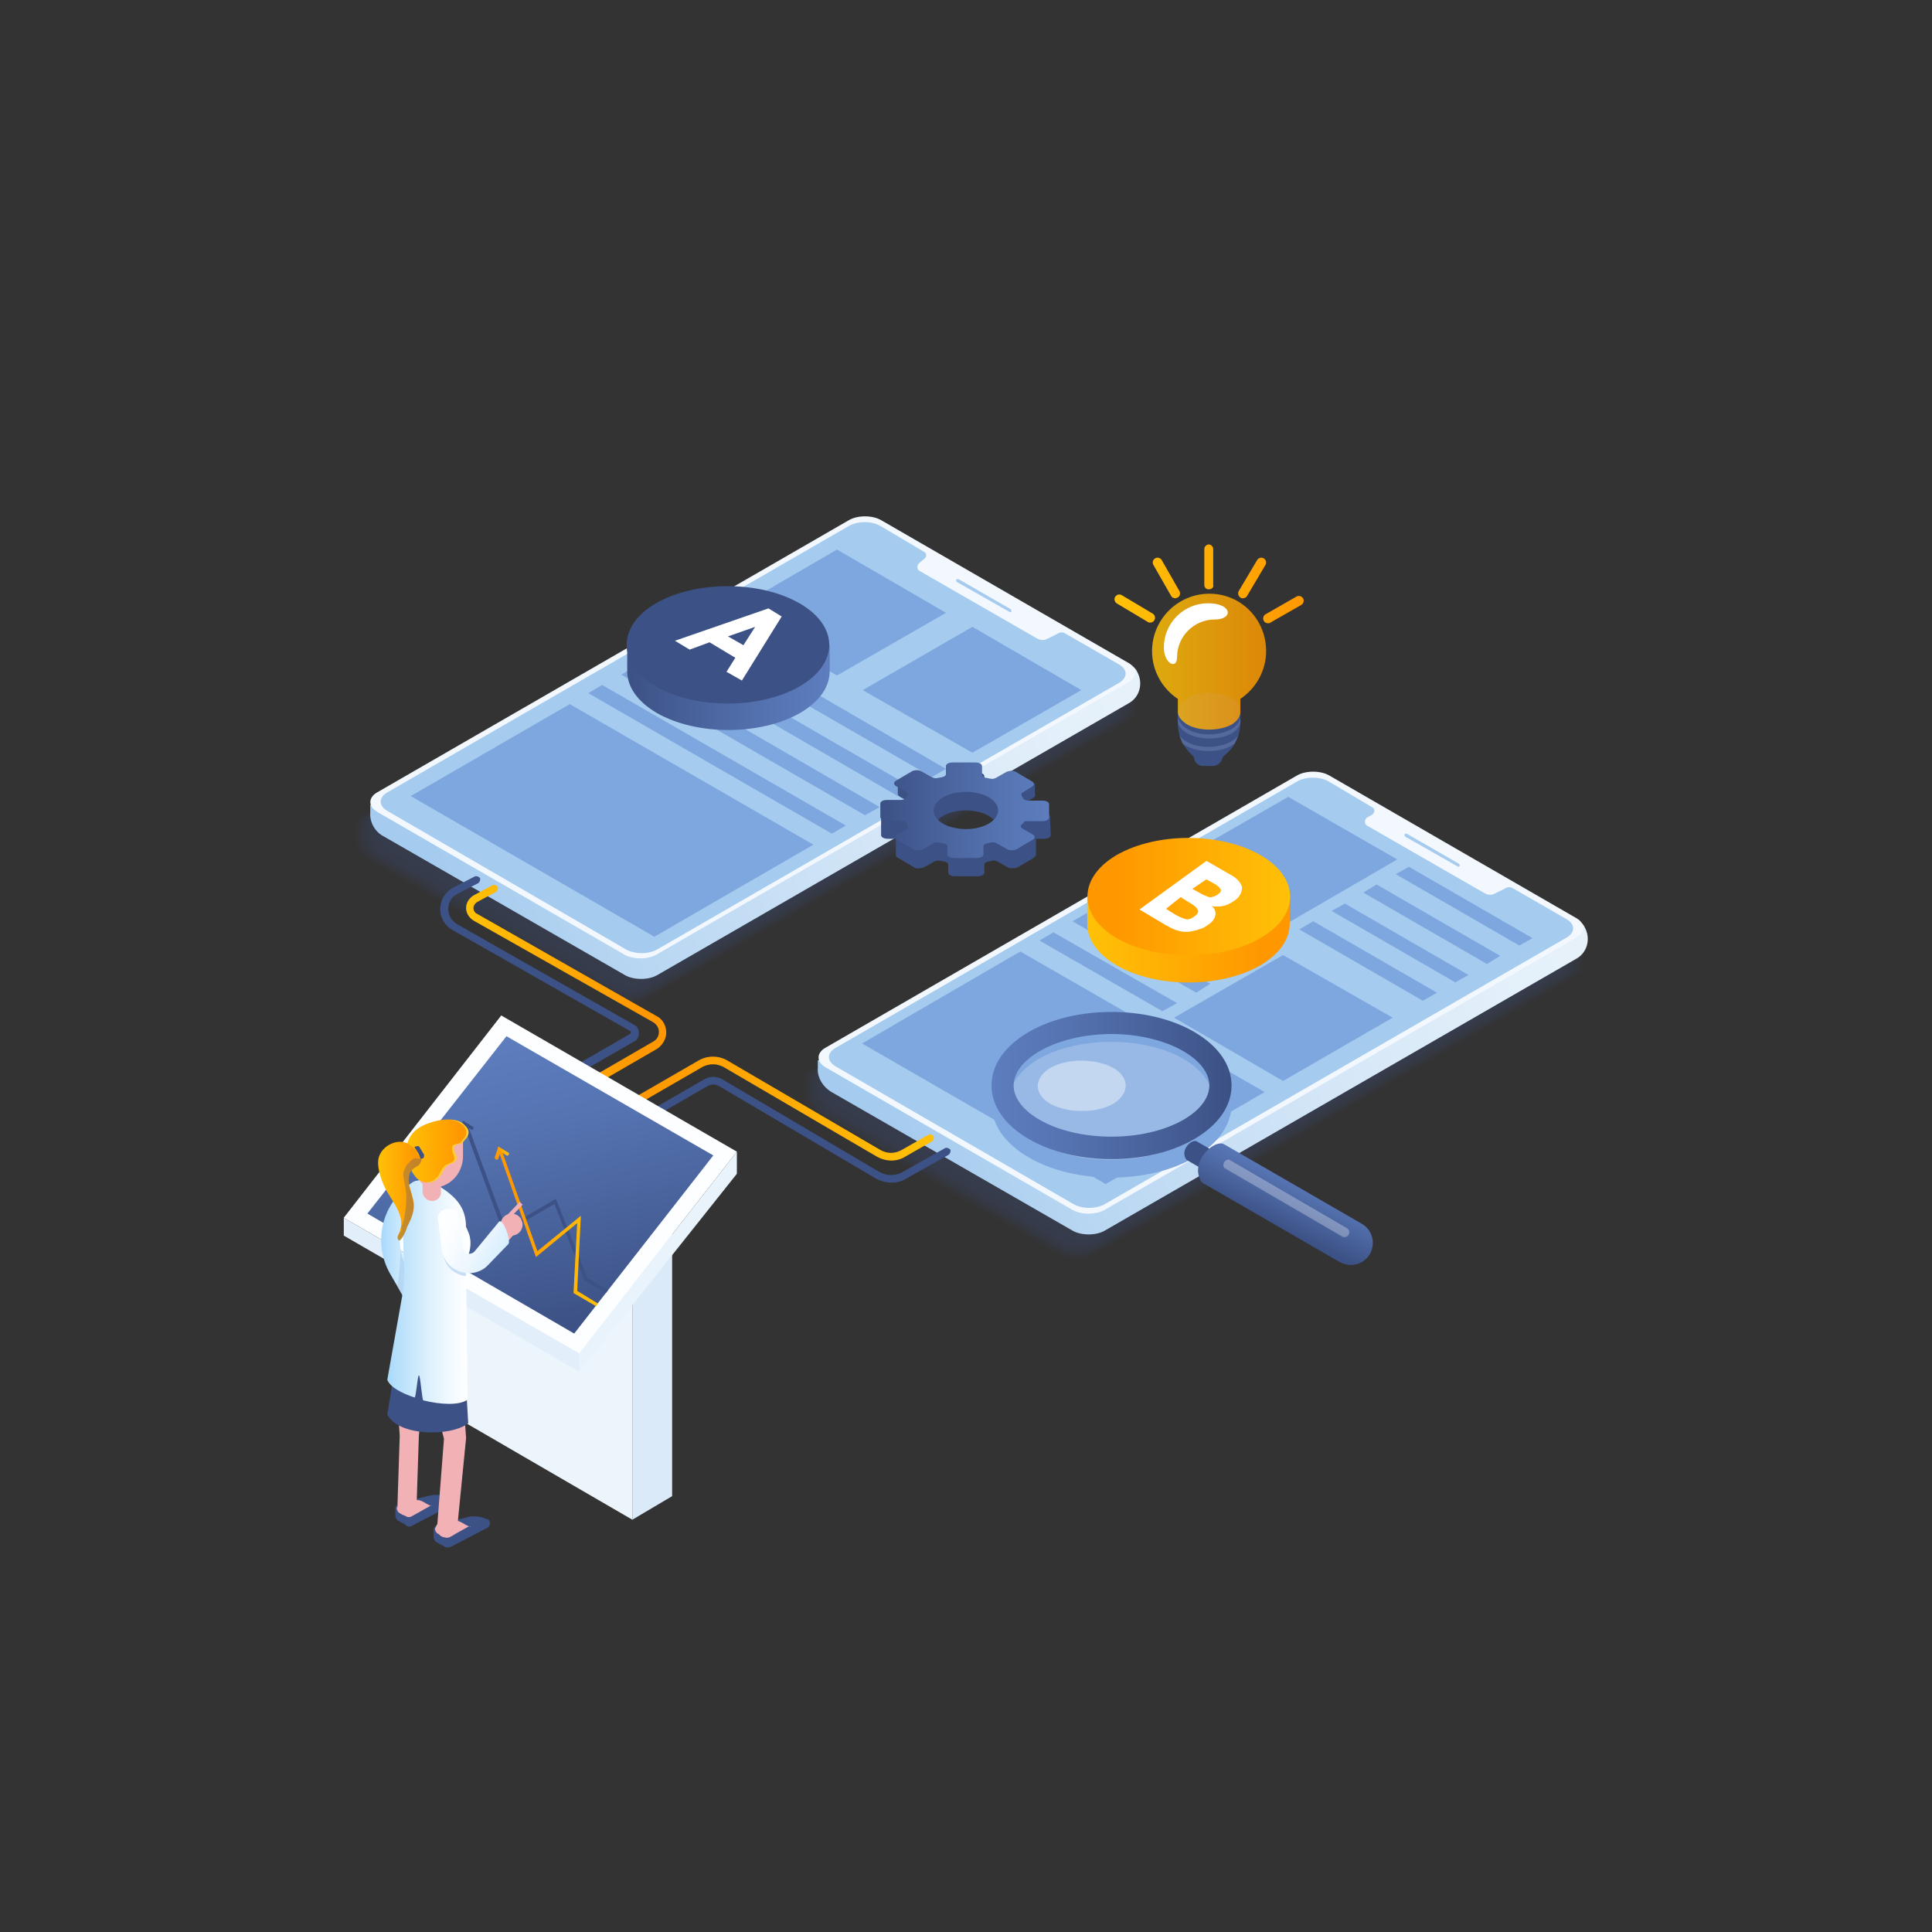 <svg xmlns="http://www.w3.org/2000/svg" xmlns:xlink="http://www.w3.org/1999/xlink" id="Layer_1" data-name="Layer 1" viewBox="0 0 200 200"><rect x="0" y="0" width="200" height="200" fill="#333333" stroke="none"/><defs><style>      .cls-1 {        fill: url(#linear-gradient-2);      }      .cls-2, .cls-3, .cls-4, .cls-5 {        fill: #fff;      }      .cls-6 {        fill: url(#linear-gradient-17);      }      .cls-7 {        opacity: .54;      }      .cls-7, .cls-8, .cls-9, .cls-10, .cls-11, .cls-12, .cls-13, .cls-14, .cls-15, .cls-3, .cls-16, .cls-17, .cls-18, .cls-19, .cls-20, .cls-21, .cls-22, .cls-23, .cls-24, .cls-25, .cls-26, .cls-27, .cls-28, .cls-29, .cls-30, .cls-31, .cls-32, .cls-33, .cls-34, .cls-35, .cls-36, .cls-37, .cls-38, .cls-39, .cls-40, .cls-4, .cls-41, .cls-42, .cls-43, .cls-44, .cls-45, .cls-46, .cls-5, .cls-47, .cls-48, .cls-49 {        isolation: isolate;      }      .cls-7, .cls-8, .cls-9, .cls-10, .cls-11, .cls-12, .cls-13, .cls-14, .cls-15, .cls-16, .cls-18, .cls-19, .cls-20, .cls-21, .cls-22, .cls-23, .cls-24, .cls-25, .cls-26, .cls-28, .cls-29, .cls-30, .cls-31, .cls-32, .cls-33, .cls-34, .cls-35, .cls-36, .cls-37, .cls-38, .cls-39, .cls-40, .cls-41, .cls-42, .cls-43, .cls-44, .cls-45, .cls-46, .cls-50, .cls-48, .cls-49 {        fill: #3c5185;      }      .cls-8 {        opacity: .27;      }      .cls-51 {        fill: #2842a2;      }      .cls-9 {        opacity: .39;      }      .cls-10 {        opacity: .2;      }      .cls-52 {        fill: url(#linear-gradient-15);      }      .cls-11 {        opacity: .24;      }      .cls-53 {        fill: url(#linear-gradient-18);      }      .cls-12 {        opacity: .71;      }      .cls-13 {        opacity: .02;      }      .cls-54 {        fill: url(#linear-gradient-14);      }      .cls-55 {        fill: url(#linear-gradient-20);      }      .cls-56 {        fill: url(#linear-gradient-6);      }      .cls-57 {        fill: #edf5fc;      }      .cls-14 {        opacity: .12;      }      .cls-15 {        opacity: .56;      }      .cls-3, .cls-58 {        opacity: .3;      }      .cls-16 {        opacity: .07;      }      .cls-17 {        fill: url(#linear-gradient-19);        opacity: .83;      }      .cls-18 {        opacity: .85;      }      .cls-19 {        opacity: .9;      }      .cls-20 {        opacity: .61;      }      .cls-59 {        fill: url(#linear-gradient-11);      }      .cls-21 {        opacity: .44;      }      .cls-60 {        fill: #e2eefa;      }      .cls-22 {        opacity: .37;      }      .cls-61 {        fill: url(#linear-gradient-10);      }      .cls-23 {        opacity: .73;      }      .cls-62 {        fill: #dbeaf9;      }      .cls-24 {        opacity: .93;      }      .cls-25 {        opacity: .1;      }      .cls-26 {        opacity: .15;      }      .cls-63 {        fill: url(#linear-gradient-16);      }      .cls-27 {        opacity: .6;      }      .cls-27, .cls-64 {        fill: #a5cbef;      }      .cls-65 {        fill: #fdfeff;      }      .cls-28 {        opacity: .05;      }      .cls-29 {        opacity: .68;      }      .cls-30 {        opacity: .95;      }      .cls-31 {        opacity: .41;      }      .cls-32 {        opacity: .46;      }      .cls-33 {        opacity: .8;      }      .cls-66 {        fill: #f2b1b5;      }      .cls-67 {        fill: url(#linear-gradient-5);      }      .cls-34 {        opacity: .32;      }      .cls-68 {        fill: #ffcd39;      }      .cls-35 {        opacity: .78;      }      .cls-36 {        opacity: .59;      }      .cls-37 {        opacity: .63;      }      .cls-69 {        fill: #7ea7df;      }      .cls-70 {        fill: url(#linear-gradient-7);      }      .cls-38 {        opacity: .34;      }      .cls-39 {        opacity: .51;      }      .cls-40 {        opacity: .98;      }      .cls-4 {        opacity: .43;      }      .cls-71 {        fill: url(#linear-gradient-9);      }      .cls-41 {        opacity: .49;      }      .cls-42 {        opacity: .88;      }      .cls-72 {        fill: url(#linear-gradient-3);      }      .cls-73 {        fill: url(#linear-gradient);      }      .cls-43 {        opacity: .66;      }      .cls-44 {        opacity: .22;      }      .cls-74 {        fill: #f3f8fe;      }      .cls-45 {        opacity: .76;      }      .cls-75 {        fill: url(#linear-gradient-4);      }      .cls-46 {        opacity: .29;      }      .cls-76 {        fill: #e9f3fb;      }      .cls-77 {        fill: url(#linear-gradient-8);      }      .cls-5 {        opacity: .2;      }      .cls-47 {        fill: #6e84b5;        opacity: .49;      }      .cls-48 {        opacity: .83;      }      .cls-78 {        fill: url(#linear-gradient-12);      }      .cls-79 {        fill: url(#linear-gradient-13);      }      .cls-49 {        opacity: .17;      }    </style><linearGradient id="linear-gradient" x1="43.17" y1="109.09" x2="122.46" y2="144.06" gradientTransform="translate(0 202) scale(1 -1)" gradientUnits="userSpaceOnUse"><stop offset=".04" stop-color="#a5cbef"></stop><stop offset=".22" stop-color="#b9d7f2"></stop><stop offset=".53" stop-color="#d4e6f7"></stop><stop offset=".79" stop-color="#e4f0fa"></stop><stop offset="1" stop-color="#eaf3fb"></stop></linearGradient><linearGradient id="linear-gradient-2" x1="89.55" y1="82.68" x2="168.85" y2="117.64" xlink:href="#linear-gradient"></linearGradient><linearGradient id="linear-gradient-3" x1="48.24" y1="98.98" x2="68.97" y2="98.98" gradientTransform="translate(0 202) scale(1 -1)" gradientUnits="userSpaceOnUse"><stop offset="0" stop-color="#ffc107"></stop><stop offset=".85" stop-color="#ff9800"></stop></linearGradient><linearGradient id="linear-gradient-4" x1="61.35" y1="87.24" x2="96.72" y2="87.24" gradientTransform="translate(0 202) scale(1 -1)" gradientUnits="userSpaceOnUse"><stop offset=".15" stop-color="#ff9800"></stop><stop offset="1" stop-color="#ffc107"></stop></linearGradient><linearGradient id="linear-gradient-5" x1="59.06" y1="64.61" x2="52.77" y2="94.33" gradientTransform="translate(0 202) scale(1 -1)" gradientUnits="userSpaceOnUse"><stop offset="0" stop-color="#3c5185"></stop><stop offset=".13" stop-color="#41588e"></stop><stop offset=".69" stop-color="#5573b1"></stop><stop offset="1" stop-color="#5d7dbe"></stop></linearGradient><linearGradient id="linear-gradient-6" x1="51.67" y1="74.81" x2="61.91" y2="74.81" xlink:href="#linear-gradient-4"></linearGradient><linearGradient id="linear-gradient-7" x1="51.24" y1="82.62" x2="52.72" y2="82.62" xlink:href="#linear-gradient-4"></linearGradient><linearGradient id="linear-gradient-8" x1="39.5" y1="73.27" x2="44.17" y2="73.27" gradientTransform="translate(0 202) scale(1 -1)" gradientUnits="userSpaceOnUse"><stop offset="0" stop-color="#a8d9fb"></stop><stop offset="1" stop-color="#fff"></stop></linearGradient><linearGradient id="linear-gradient-9" x1="40.08" y1="68.26" x2="48.71" y2="68.26" gradientTransform="translate(0 202) scale(1 -1)" gradientUnits="userSpaceOnUse"><stop offset="0" stop-color="#a8d9fb"></stop><stop offset=".09" stop-color="#b3defb"></stop><stop offset=".49" stop-color="#dcf0fd"></stop><stop offset=".81" stop-color="#f6fbff"></stop><stop offset="1" stop-color="#fff"></stop></linearGradient><linearGradient id="linear-gradient-10" x1="42.05" y1="82.86" x2="48.47" y2="82.86" xlink:href="#linear-gradient-3"></linearGradient><linearGradient id="linear-gradient-11" x1="39.18" y1="78.72" x2="43.65" y2="78.72" xlink:href="#linear-gradient-3"></linearGradient><linearGradient id="linear-gradient-12" x1="45.16" y1="75.38" x2="55.92" y2="69.66" gradientTransform="translate(0 202) scale(1 -1)" gradientUnits="userSpaceOnUse"><stop offset="0" stop-color="#fff"></stop><stop offset=".19" stop-color="#fafdff"></stop><stop offset=".42" stop-color="#ebf6fe"></stop><stop offset=".67" stop-color="#d3ecfd"></stop><stop offset=".94" stop-color="#b1ddfb"></stop><stop offset="1" stop-color="#a8d9fb"></stop></linearGradient><linearGradient id="linear-gradient-13" x1="112.55" y1="106.36" x2="133.56" y2="106.36" xlink:href="#linear-gradient-3"></linearGradient><linearGradient id="linear-gradient-14" x1="112.57" y1="109.18" x2="133.58" y2="109.18" xlink:href="#linear-gradient-4"></linearGradient><linearGradient id="linear-gradient-15" x1="64.87" y1="132.5" x2="85.87" y2="132.5" xlink:href="#linear-gradient-5"></linearGradient><linearGradient id="linear-gradient-16" x1="127.4" y1="89.63" x2="102.66" y2="89.63" xlink:href="#linear-gradient-5"></linearGradient><linearGradient id="linear-gradient-17" x1="132.05" y1="74.99" x2="134.97" y2="81.08" xlink:href="#linear-gradient-5"></linearGradient><linearGradient id="linear-gradient-18" x1="91.3" y1="118.13" x2="108.65" y2="118.13" xlink:href="#linear-gradient-5"></linearGradient><linearGradient id="linear-gradient-19" x1="119.26" y1="133.5" x2="131.11" y2="133.5" gradientTransform="translate(0 202) scale(1 -1)" gradientUnits="userSpaceOnUse"><stop offset=".02" stop-color="#ffc107"></stop><stop offset=".14" stop-color="#ffbc06"></stop><stop offset="1" stop-color="#ff9800"></stop></linearGradient><linearGradient id="linear-gradient-20" x1="115.43" y1="141.57" x2="134.99" y2="141.57" xlink:href="#linear-gradient-19"></linearGradient></defs><g class="cls-58"><path class="cls-13" d="M117.81,71.83l-.15-.3c-.08-.23-.23-.38-.38-.53l-.08-.08s-.08,0-.08-.08h-.08c-.08,0-.08-.08-.15-.08l-26.21-15.09c-.99-.53-2.52-.53-3.43,0l-49.99,28.88c-.61,.3-.84,.84-.69,1.22h-.08v.91c0,.99,.53,1.91,1.37,2.44l25.53,14.71c.99,.53,2.51,.53,3.43,0l49.91-28.8c1.14-.61,1.6-1.98,1.07-3.2Z"></path><path class="cls-28" d="M117.58,71.83l-.15-.3c-.08-.23-.23-.38-.38-.46l-.08-.08s-.08,0-.08-.08h-.08c-.08,0-.08-.08-.15-.08l-26.06-15.01c-.91-.53-2.52-.53-3.43,0l-49.76,28.73c-.61,.3-.84,.84-.68,1.22h-.08v.91c0,.99,.53,1.9,1.37,2.44l25.38,14.63c.91,.53,2.51,.53,3.43,0l49.68-28.73c1.22-.61,1.68-2.06,1.07-3.2Z"></path><path class="cls-16" d="M117.43,71.83l-.15-.3c-.08-.23-.23-.38-.38-.46l-.08-.08-.08-.08h-.08c-.08,0-.08-.08-.15-.08l-25.91-14.93c-.91-.53-2.52-.53-3.43,0l-49.61,28.58c-.61,.3-.76,.76-.68,1.22h-.08v.91c0,.99,.53,1.91,1.37,2.36l25.22,14.48c.91,.53,2.51,.53,3.43,0l49.53-28.58c1.22-.53,1.6-1.91,1.07-3.05Z"></path><path class="cls-25" d="M117.2,71.83l-.15-.3c-.08-.23-.23-.38-.38-.46l-.08-.08-.08-.08h-.08c-.08,0-.08-.08-.15-.08l-25.76-14.86c-.91-.53-2.44-.53-3.43,0l-49.38,28.5c-.61,.3-.76,.76-.69,1.22h-.08v.91c0,.99,.53,1.9,1.37,2.36l25.07,14.4c.91,.53,2.44,.53,3.43,0l49.38-28.5c1.14-.53,1.6-1.91,.99-3.05Z"></path><path class="cls-14" d="M117.05,71.75l-.15-.3c-.08-.23-.23-.38-.38-.46l-.08-.08-.08-.08h-.08c-.08,0-.08-.08-.15-.08l-25.6-14.78c-.92-.53-2.44-.53-3.35,0l-49.3,28.42c-.61,.3-.76,.76-.69,1.22h-.08v.91c0,.99,.53,1.9,1.37,2.36l24.92,14.33c.91,.53,2.44,.53,3.35,0l49.15-28.42c1.29-.53,1.68-1.9,1.14-3.05Z"></path><path class="cls-26" d="M116.9,71.75l-.15-.3c-.08-.23-.23-.38-.38-.46l-.08-.08-.08-.08h-.08c-.08,0-.08-.08-.15-.08l-25.45-14.71c-.92-.53-2.44-.53-3.35,0l-49.15,28.35c-.53,.3-.76,.76-.69,1.22h-.08v.91c0,.99,.53,1.9,1.37,2.36l24.84,14.25c.91,.53,2.44,.53,3.35,0l49-28.35c1.14-.53,1.6-1.9,1.07-3.05Z"></path><path class="cls-49" d="M116.67,71.75l-.15-.3c-.08-.23-.23-.38-.38-.46l-.08-.08-.08-.08c-.08,0-.08-.08-.15-.08l-25.38-14.63c-.91-.53-2.44-.53-3.35,0l-48.85,28.27c-.53,.31-.76,.76-.68,1.22h-.08v.91c0,.99,.53,1.83,1.37,2.36l24.69,14.17c.91,.53,2.44,.53,3.35,0l48.85-28.19c1.07-.69,1.45-1.98,.91-3.12Z"></path><path class="cls-10" d="M116.52,71.75l-.15-.3c-.08-.23-.23-.38-.38-.46l-.08-.08-.08-.08c-.08,0-.08-.08-.15-.08l-25.22-14.63c-.92-.53-2.44-.53-3.35,0l-48.69,28.2c-.53,.3-.76,.76-.69,1.22h-.08v.91c0,.99,.53,1.83,1.37,2.36l24.54,14.1c.91,.53,2.44,.53,3.35,0l48.62-28.12c1.07-.61,1.52-1.98,.99-3.05Z"></path><path class="cls-44" d="M116.29,71.67l-.15-.3c-.08-.15-.23-.38-.38-.46l-.08-.08-.08-.08c-.08,0-.08-.08-.15-.08l-25.07-14.48c-.91-.53-2.44-.53-3.35,0l-48.46,28.12c-.53,.3-.76,.76-.61,1.22h-.08v.91c0,.99,.53,1.83,1.37,2.29l24.39,14.02c.91,.53,2.44,.53,3.35,0l48.46-28.04c.99-.61,1.37-1.9,.84-3.05Z"></path><path class="cls-11" d="M116.14,71.67l-.15-.3c-.08-.15-.23-.31-.38-.46l-.08-.08-.08-.08c-.08,0-.08-.08-.15-.08l-24.92-14.4c-.91-.53-2.36-.53-3.28,0l-48.39,27.97c-.53,.3-.76,.76-.61,1.22h-.08v.91c0,.91,.53,1.83,1.3,2.29l24.23,13.95c.91,.53,2.36,.53,3.28,0l48.39-27.89c1.07-.61,1.45-1.98,.92-3.05Z"></path><path class="cls-8" d="M115.98,71.67l-.15-.3c-.08-.15-.23-.31-.38-.46l-.08-.08-.08-.08c-.08,0-.08-.08-.15-.08l-24.77-14.33c-.91-.53-2.36-.53-3.28,0l-48.24,27.89c-.53,.3-.76,.76-.61,1.14h-.08v.91c0,.91,.53,1.83,1.29,2.29l24.16,13.87c.91,.53,2.36,.53,3.28,0l48.08-27.74c1.07-.61,1.52-1.98,.99-3.05Z"></path><path class="cls-46" d="M115.75,71.6l-.15-.31c-.08-.15-.23-.3-.38-.46l-.08-.08-.08-.08c-.08,0-.08-.08-.15-.08l-24.61-14.17c-.91-.53-2.36-.53-3.28,0l-48.01,27.81c-.53,.3-.76,.76-.61,1.14h-.08v.91c0,.91,.53,1.83,1.29,2.29l24,13.79c.91,.53,2.36,.53,3.28,0l47.93-27.74c1.07-.61,1.45-1.91,.91-3.05Z"></path><path class="cls-34" d="M115.6,71.6l-.15-.31c-.08-.15-.23-.3-.38-.46l-.08-.08-.08-.08c-.08,0-.08-.08-.15-.08l-24.46-14.17c-.91-.53-2.36-.53-3.28,0l-47.85,27.74c-.53,.3-.76,.76-.61,1.14v.91c0,.92,.53,1.83,1.3,2.29l23.85,13.72c.91,.53,2.36,.53,3.28,0l47.7-27.66c.99-.53,1.45-1.91,.91-2.97Z"></path><path class="cls-38" d="M115.37,71.6l-.15-.31c-.08-.15-.23-.3-.38-.46l-.08-.08-.08-.08c-.08,0-.08-.08-.15-.08l-24.39-14.1c-.91-.53-2.36-.53-3.2,0l-47.63,27.66c-.53,.3-.76,.76-.61,1.14v.91c0,.92,.53,1.75,1.3,2.29l23.7,13.64c.92,.53,2.36,.53,3.2,0l47.55-27.59c1.07-.61,1.45-1.9,.92-2.97Z"></path><path class="cls-22" d="M115.22,71.6l-.15-.31c-.08-.15-.23-.3-.38-.46l-.08-.08-.08-.08c-.08,0-.08-.08-.15-.08l-24.23-13.95c-.91-.53-2.29-.53-3.2,0l-47.47,27.43c-.53,.3-.76,.76-.61,1.14v.91c0,.92,.46,1.75,1.3,2.21l23.62,13.56c.91,.53,2.29,.53,3.2,0l47.4-27.43c.99-.53,1.37-1.83,.84-2.89Z"></path><path class="cls-9" d="M115.07,71.52l-.15-.3c-.08-.15-.23-.3-.38-.46l-.08-.08-.08-.08c-.08,0-.08-.08-.15-.08l-24.08-13.87c-.84-.53-2.29-.53-3.2,0l-47.24,27.43c-.53,.3-.76,.76-.61,1.14v.84c0,.91,.46,1.75,1.3,2.21l23.47,13.49c.91,.53,2.29,.53,3.2,0l47.17-27.36c.91-.53,1.29-1.83,.84-2.9Z"></path><path class="cls-31" d="M114.84,71.52l-.15-.3c-.08-.15-.23-.3-.38-.46l-.08-.08-.08-.08c-.08,0-.08-.08-.15-.08l-23.93-13.79c-.84-.53-2.29-.53-3.2,0l-47.02,27.28c-.53,.3-.76,.76-.61,1.14v.84c0,.91,.46,1.75,1.3,2.21l23.24,13.49c.84,.53,2.29,.53,3.2,0l47.02-27.28c.99-.53,1.37-1.83,.84-2.9Z"></path><path class="cls-21" d="M114.69,71.52l-.15-.3c-.08-.15-.23-.3-.38-.46l-.08-.08s0,0-.08-.08c-.08,0-.08-.08-.15-.08l-23.77-13.72c-.84-.53-2.29-.53-3.12,0l-46.94,27.2c-.53,.3-.76,.76-.61,1.14v.84c0,.91,.46,1.75,1.3,2.21l23.09,13.33c.84,.53,2.29,.53,3.12,0l46.86-27.13c.99-.61,1.37-1.83,.91-2.9Z"></path><path class="cls-32" d="M114.46,71.45l-.15-.3c-.08-.15-.23-.3-.38-.46l-.08-.08-.08-.08c-.08,0-.08-.08-.15-.08l-23.62-13.64c-.84-.53-2.29-.53-3.12,0l-46.71,27.2c-.53,.3-.76,.76-.61,1.14v.84c0,.91,.46,1.75,1.3,2.21l22.94,13.26c.84,.53,2.29,.53,3.12,0l46.64-27.05c1.07-.61,1.45-1.91,.91-2.97Z"></path><path class="cls-41" d="M114.31,71.44l-.15-.3c-.08-.15-.23-.3-.38-.46l-.08-.08-.08-.08c-.08,0-.08-.08-.15-.08l-23.55-13.56c-.84-.46-2.29-.46-3.12,0l-46.48,27.05c-.53,.3-.76,.76-.61,1.14v.84c0,.92,.46,1.75,1.22,2.21l22.94,13.18c.84,.46,2.29,.46,3.12,0l46.48-26.97c.99-.61,1.37-1.83,.84-2.9Z"></path><path class="cls-39" d="M114.15,71.44l-.15-.3c-.08-.15-.23-.3-.38-.46l-.08-.08-.08-.08c-.08,0-.08-.08-.15-.08l-23.39-13.49c-.84-.46-2.21-.46-3.12,0l-46.33,26.98c-.53,.3-.69,.69-.61,1.14v.84c0,.91,.46,1.75,1.22,2.13l22.78,13.11c.84,.46,2.21,.46,3.12,0l46.33-26.9c.91-.53,1.29-1.75,.84-2.82Z"></path><path class="cls-7" d="M113.93,71.44l-.15-.3c-.08-.15-.23-.3-.38-.46l-.08-.08-.08-.08c-.08,0-.08-.08-.08-.08l-23.24-13.41c-.84-.46-2.21-.46-3.05,0l-46.25,26.82c-.53,.31-.69,.69-.61,1.14v.84c0,.91,.46,1.68,1.22,2.13l22.63,13.03c.84,.46,2.21,.46,3.05,0l46.1-26.75c1.07-.53,1.45-1.83,.91-2.82Z"></path><path class="cls-15" d="M113.77,71.37l-.15-.31c-.08-.15-.23-.3-.38-.46l-.08-.08-.08-.08c-.08,0-.08-.08-.08-.08l-23.09-13.34c-.84-.46-2.21-.46-3.05,0l-46.1,26.82c-.53,.31-.68,.69-.61,1.07v.84c0,.91,.46,1.68,1.22,2.13l22.48,12.95c.84,.46,2.21,.46,3.05,0l45.95-26.67c.99-.53,1.37-1.75,.91-2.82Z"></path><path class="cls-36" d="M113.54,71.37l-.15-.3c-.08-.15-.23-.3-.38-.46l-.08-.08-.08-.08c-.08,0-.08-.08-.08-.08l-22.94-13.18c-.84-.46-2.21-.46-3.05,0l-45.87,26.67c-.53,.31-.69,.69-.61,1.07v.84c0,.84,.46,1.68,1.22,2.13l22.33,12.88c.84,.46,2.21,.46,3.05,0l45.8-26.59c.99-.53,1.37-1.83,.84-2.82Z"></path><path class="cls-20" d="M113.39,71.37l-.15-.3c-.08-.15-.23-.3-.38-.46l-.08-.08-.08-.08c-.08,0-.08-.08-.08-.08l-22.78-13.18c-.84-.46-2.21-.46-3.05,0l-45.72,26.59c-.53,.3-.69,.69-.61,1.07v.84c0,.84,.46,1.68,1.22,2.13l22.25,12.8c.84,.46,2.21,.46,3.05,0l45.57-26.44c.91-.61,1.29-1.83,.84-2.82Z"></path><path class="cls-37" d="M113.24,71.37l-.15-.23c-.08-.15-.23-.3-.38-.46l-.08-.08-.08-.08c-.08,0-.08-.08-.08-.08l-22.71-13.11c-.84-.46-2.21-.46-2.97,0l-45.57,26.44c-.53,.3-.69,.69-.61,1.07v.84c0,.84,.46,1.68,1.22,2.06l22.1,12.73c.84,.46,2.21,.46,2.97,0l45.42-26.37c.99-.53,1.37-1.75,.91-2.74Z"></path><path class="cls-43" d="M113.01,71.29l-.15-.23c-.08-.15-.23-.3-.38-.46l-.08-.08-.08-.08-.08-.08-22.56-12.95c-.84-.46-2.13-.46-2.97,0l-45.26,26.29c-.53,.3-.69,.69-.61,1.07v.84c0,.84,.46,1.68,1.22,2.06l21.95,12.65c.84,.46,2.13,.46,2.97,0l45.19-26.29c.99-.53,1.29-1.75,.84-2.74Z"></path><path class="cls-29" d="M112.86,71.29l-.15-.23c-.08-.15-.23-.3-.38-.46l-.08-.08-.08-.08-.08-.08-22.4-12.95c-.84-.46-2.13-.46-2.97,0l-45.11,26.29c-.53,.3-.68,.69-.61,1.07v.84c0,.84,.46,1.68,1.22,2.06l21.79,12.57c.84,.46,2.13,.46,2.97,0l45.03-26.21c.91-.53,1.3-1.75,.84-2.74Z"></path><path class="cls-12" d="M112.63,71.29l-.15-.23c-.08-.15-.23-.3-.38-.46l-.08-.08-.08-.08-.08-.08-22.25-12.88c-.84-.46-2.13-.46-2.97,0l-44.96,26.14c-.53,.3-.69,.69-.61,1.07v.84c0,.84,.46,1.6,1.22,2.06l21.72,12.5c.84,.46,2.13,.46,2.97,0l44.81-26.06c.99-.61,1.37-1.75,.84-2.74Z"></path><path class="cls-23" d="M112.48,71.22l-.15-.23c-.08-.15-.23-.3-.38-.38l-.08-.08-.08-.08-.08-.08-22.1-12.8c-.84-.46-2.13-.46-2.9,0l-44.81,26.06c-.46,.31-.69,.69-.53,1.07v.84c0,.84,.46,1.6,1.22,2.06l21.56,12.42c.84,.46,2.13,.46,2.9,0l44.58-26.06c.91-.53,1.29-1.75,.84-2.74Z"></path><path class="cls-45" d="M112.32,71.22l-.15-.23c-.08-.15-.23-.3-.38-.38l-.08-.08-.08-.08-.08-.08-21.95-12.73c-.76-.46-2.13-.46-2.89,0l-44.65,25.98c-.46,.3-.69,.69-.53,1.07v.76c0,.84,.46,1.6,1.14,2.06l21.34,12.35c.76,.46,2.13,.46,2.89,0l44.5-25.91c.99-.61,1.37-1.75,.91-2.74Z"></path><path class="cls-35" d="M112.1,71.22l-.15-.23c-.08-.15-.23-.3-.38-.38l-.08-.08-.08-.08-.08-.08-21.87-12.57c-.76-.46-2.13-.46-2.9,0l-44.35,25.76c-.46,.3-.69,.69-.53,1.07v.76c0,.84,.46,1.6,1.14,1.98l21.26,12.27c.76,.46,2.13,.46,2.9,0l44.35-25.83c.91-.46,1.22-1.6,.76-2.59Z"></path><path class="cls-33" d="M111.94,71.22l-.15-.3c-.08-.15-.23-.3-.38-.38l-.08-.08-.08-.08-.08-.08-21.72-12.5c-.76-.46-2.06-.46-2.9,0l-44.2,25.76c-.46,.3-.69,.69-.53,1.07v.76c0,.84,.46,1.6,1.14,1.98l21.11,12.19c.76,.46,2.06,.46,2.9,0l44.12-25.68c.91-.61,1.3-1.75,.84-2.67Z"></path><path class="cls-48" d="M111.72,71.14l-.15-.23c-.08-.15-.23-.3-.38-.38l-.08-.08-.08-.08-.08-.08-21.57-12.42c-.76-.46-2.06-.46-2.82,0l-44.04,25.6c-.46,.3-.68,.69-.53,.99v.76c0,.84,.46,1.6,1.14,1.98l21.03,12.12c.76,.46,2.06,.46,2.82,0l43.97-25.6c.91-.46,1.22-1.6,.76-2.59Z"></path><path class="cls-18" d="M111.56,71.14l-.15-.23c-.08-.15-.23-.3-.38-.38l-.08-.08-.08-.08-.08-.08-21.41-12.34c-.76-.46-2.06-.46-2.82,0l-43.89,25.53c-.46,.3-.69,.69-.53,.99v.76c0,.84,.46,1.6,1.14,1.98l20.88,12.04c.76,.46,2.06,.46,2.82,0l43.82-25.53c.84-.46,1.22-1.6,.76-2.59Z"></path><path class="cls-42" d="M111.33,71.14l-.15-.23c-.08-.15-.23-.3-.3-.38l-.08-.08-.08-.08-.08-.08-21.26-12.34c-.76-.46-2.06-.46-2.82,0l-43.74,25.53c-.46,.3-.68,.69-.53,.99v.76c0,.84,.46,1.52,1.14,1.98l20.73,11.96c.76,.46,2.06,.46,2.82,0l43.59-25.45c.91-.53,1.3-1.68,.76-2.59Z"></path><path class="cls-19" d="M111.18,71.14l-.15-.23c-.08-.15-.23-.3-.3-.38l-.08-.08-.08-.08-.08-.08-21.11-12.19c-.76-.46-2.06-.46-2.82,0l-43.51,25.3c-.46,.3-.69,.69-.53,.99v.76c0,.84,.46,1.52,1.14,1.98l20.57,11.89c.76,.46,2.06,.46,2.82,0l43.43-25.3c.84-.53,1.14-1.68,.69-2.59Z"></path><path class="cls-24" d="M111.03,71.06l-.15-.23c-.08-.15-.23-.3-.3-.38l-.08-.08-.08-.08-.08-.08-21.03-12.12c-.76-.46-1.98-.46-2.74,0l-43.36,25.3c-.46,.3-.61,.61-.53,.99v.76c0,.84,.46,1.52,1.14,1.91l20.42,11.81c.76,.46,1.98,.46,2.74,0l43.28-25.22c.84-.53,1.22-1.68,.76-2.59Z"></path><path class="cls-30" d="M110.8,71.06l-.15-.23c-.08-.15-.23-.3-.3-.38l-.08-.08-.08-.08-.08-.08-20.88-12.04c-.76-.46-1.98-.46-2.74,0l-43.13,25.15c-.46,.3-.61,.61-.53,.99v.76c0,.76,.46,1.52,1.14,1.9l20.35,11.66c.76,.46,1.98,.46,2.74,0l43.05-25.15c.84-.38,1.14-1.52,.68-2.44Z"></path><path class="cls-40" d="M110.65,71.06l-.15-.23c-.08-.15-.23-.3-.3-.38l-.08-.08-.08-.08-.08-.08-20.73-11.96c-.76-.46-1.98-.46-2.74,0l-42.98,25.07c-.46,.3-.61,.61-.53,.99v.76c0,.76,.46,1.52,1.14,1.9l20.19,11.58c.76,.46,1.98,.46,2.74,0l42.9-25.07c.76-.46,1.14-1.52,.69-2.44Z"></path><path class="cls-50" d="M110.42,70.99l-.15-.23c-.08-.15-.23-.3-.3-.38l-.08-.08-.08-.08-.08-.08-20.58-11.89c-.76-.46-1.98-.46-2.74,0l-42.75,25.07c-.46,.23-.61,.61-.53,.99v.76c0,.76,.46,1.52,1.07,1.9l20.04,11.51c.76,.46,1.98,.46,2.74,0l42.75-24.92c.84-.53,1.14-1.68,.69-2.59Z"></path></g><path class="cls-73" d="M38.33,84.25v-.91l49.68-29.18c.91-.53,2.06-.84,2.97-.3l26.06,14.93c.23,.15,.46,.38,.61,.61l.15,.3c.53,1.14,.15,2.51-.99,3.12l-48.77,28.12c-.91,.53-2.44,.53-3.35,0l-24.92-14.33c-.91-.46-1.45-1.37-1.45-2.36Z"></path><path class="cls-74" d="M39.02,84.02c-.91-.53-.91-1.45,0-1.98l48.85-28.19c.91-.53,2.44-.53,3.35,0l25.6,14.78c.91,.53,.91,1.45,0,1.98l-48.85,28.2c-.91,.53-2.44,.53-3.35,0l-25.6-14.78Z"></path><path class="cls-64" d="M40.09,83.94c-.91-.53-.91-1.37,0-1.91l47.78-27.58c.92-.53,2.36-.53,3.28,0l4.5,2.67c.3,.15,.3,.53,0,.76l-.46,.38c-.3,.23-.3,.69,0,.84l12.19,7.01c.3,.15,.68,.23,1.07,0l1.07-.53c.23-.15,.53-.15,.76,0l5.56,3.2c.91,.53,.91,1.37,0,1.91l-47.78,27.58c-.91,.53-2.36,.53-3.28,0l-24.69-14.33Z"></path><path class="cls-64" d="M104.55,63.37l-5.49-3.12c-.08-.08-.08-.15-.08-.23,.08-.08,.15-.08,.23-.08l5.41,3.12c.08,.08,.08,.15,.08,.23s-.08,.08-.15,.08Z"></path><g class="cls-58"><path class="cls-13" d="M164.14,98.27l-.15-.3c-.08-.23-.23-.38-.38-.53l-.08-.08s-.08,0-.08-.08h-.08c-.08,0-.08-.08-.15-.08l-26.14-15.09c-.99-.53-2.52-.53-3.43,0l-49.99,28.88c-.61,.3-.84,.84-.69,1.22h-.08v.91c0,.99,.53,1.91,1.37,2.44l25.53,14.71c.99,.53,2.52,.53,3.43,0l49.91-28.8c1.14-.69,1.6-2.06,.99-3.2Z"></path><path class="cls-28" d="M163.99,98.19l-.15-.31c-.08-.23-.23-.38-.38-.46l-.08-.08s-.08,0-.08-.08h-.08c-.08,0-.08-.08-.15-.08l-26.06-15.01c-.91-.53-2.51-.53-3.43,0l-49.76,28.73c-.61,.31-.84,.84-.69,1.22h-.08v.92c0,.99,.53,1.9,1.37,2.44l25.38,14.63c.91,.53,2.52,.53,3.43,0l49.68-28.73c1.14-.61,1.6-1.98,1.07-3.2Z"></path><path class="cls-16" d="M163.76,98.19l-.15-.3c-.08-.23-.23-.38-.38-.46l-.08-.08-.08-.08h-.08c-.08,0-.08-.08-.15-.08l-25.91-14.93c-.91-.53-2.52-.53-3.43,0l-49.61,28.65c-.61,.31-.76,.76-.69,1.22h-.08v.92c0,.99,.53,1.9,1.37,2.36l25.22,14.48c.91,.53,2.52,.53,3.43,0l49.53-28.57c1.22-.61,1.68-1.98,1.07-3.12Z"></path><path class="cls-25" d="M163.61,98.19l-.15-.3c-.08-.23-.23-.38-.38-.46l-.08-.08-.08-.08h-.08c-.08,0-.08-.08-.15-.08l-25.76-14.93c-.91-.53-2.44-.53-3.43,0l-49.45,28.58c-.61,.3-.76,.76-.69,1.22h-.08v.92c0,.99,.53,1.9,1.37,2.36l25.07,14.4c.91,.53,2.44,.53,3.43,0l49.38-28.5c1.22-.53,1.6-1.9,1.07-3.05Z"></path><path class="cls-14" d="M163.45,98.19l-.15-.31c-.08-.23-.23-.38-.38-.46l-.08-.08-.08-.08h-.08c-.08,0-.08-.08-.15-.08l-25.6-14.86c-.91-.53-2.44-.53-3.35,0l-49.23,28.5c-.61,.3-.76,.76-.68,1.22h-.08v.91c0,.99,.53,1.91,1.37,2.36l24.92,14.32c.91,.53,2.44,.53,3.35,0l49.15-28.42c1.14-.53,1.6-1.9,1.07-3.05Z"></path><path class="cls-26" d="M163.23,98.12l-.15-.3c-.08-.23-.23-.38-.38-.46l-.08-.08-.08-.08h-.08c-.08,0-.08-.08-.15-.08l-25.45-14.71c-.91-.53-2.44-.53-3.35,0l-49.07,28.35c-.53,.3-.76,.76-.69,1.22h-.08v.91c0,.99,.53,1.91,1.37,2.36l24.84,14.25c.92,.53,2.44,.53,3.35,0l49-28.35c1.14-.53,1.52-1.91,.99-3.05Z"></path><path class="cls-49" d="M163.07,98.12l-.15-.3c-.08-.23-.23-.38-.38-.46l-.08-.08-.08-.08c-.08,0-.08-.08-.15-.08l-25.3-14.63c-.91-.53-2.44-.53-3.35,0l-48.92,28.27c-.53,.3-.76,.76-.69,1.22h-.08v.91c0,.99,.53,1.83,1.37,2.36l24.69,14.17c.91,.53,2.44,.53,3.35,0l48.85-28.2c.99-.61,1.45-1.98,.91-3.12Z"></path><path class="cls-10" d="M162.84,98.12l-.15-.3c-.08-.23-.23-.38-.38-.46l-.08-.08-.08-.08c-.08,0-.08-.08-.15-.08l-25.22-14.55c-.91-.53-2.44-.53-3.35,0l-48.69,28.19c-.53,.3-.76,.76-.69,1.22h-.08v.91c0,.99,.53,1.83,1.37,2.36l24.54,14.1c.92,.53,2.44,.53,3.35,0l48.62-28.12c1.14-.69,1.52-1.98,.99-3.12Z"></path><path class="cls-44" d="M162.69,98.12l-.15-.3c-.08-.15-.23-.38-.38-.46l-.08-.08-.08-.08c-.08,0-.08-.08-.15-.08l-25.07-14.48c-.91-.53-2.44-.53-3.35,0l-48.54,28.12c-.53,.3-.76,.76-.61,1.22h-.08v.91c0,.99,.53,1.83,1.37,2.29l24.39,14.02c.91,.53,2.44,.53,3.35,0l48.46-28.04c1.07-.61,1.45-1.98,.91-3.05Z"></path><path class="cls-11" d="M162.54,98.04l-.15-.3c-.08-.15-.23-.3-.38-.46l-.08-.08-.08-.08c-.08,0-.08-.08-.15-.08l-24.92-14.4c-.91-.53-2.36-.53-3.28,0l-48.39,27.97c-.53,.3-.76,.76-.61,1.22h-.08v.92c0,.91,.53,1.83,1.3,2.29l24.23,13.94c.91,.53,2.36,.53,3.28,0l48.31-27.97c1.07-.53,1.52-1.83,.99-2.97Z"></path><path class="cls-8" d="M162.31,98.04l-.15-.3c-.08-.15-.23-.3-.38-.46l-.08-.08-.08-.08c-.08,0-.08-.08-.15-.08l-24.76-14.33c-.92-.53-2.36-.53-3.28,0l-48.16,27.89c-.53,.3-.76,.76-.61,1.14h-.08v.92c0,.91,.53,1.83,1.29,2.29l24.16,13.87c.91,.53,2.36,.53,3.28,0l48.08-27.81c1.07-.53,1.45-1.9,.91-2.97Z"></path><path class="cls-46" d="M162.16,98.04l-.15-.3c-.08-.15-.23-.3-.38-.46l-.08-.08-.08-.08c-.08,0-.08-.08-.15-.08l-24.61-14.25c-.91-.53-2.36-.53-3.28,0l-48.01,27.81c-.53,.3-.76,.76-.61,1.14h-.08v.91c0,.92,.53,1.83,1.29,2.29l24,13.79c.91,.53,2.36,.53,3.28,0l47.93-27.74c.99-.61,1.45-1.9,.91-2.97Z"></path><path class="cls-34" d="M161.93,97.96l-.15-.3c-.08-.15-.23-.3-.38-.46l-.08-.08-.08-.08c-.08,0-.08-.08-.15-.08l-24.46-14.17c-.91-.53-2.36-.53-3.28,0l-47.78,27.74c-.53,.3-.76,.76-.61,1.14h-.08v.91c0,.91,.53,1.83,1.29,2.29l23.85,13.72c.91,.53,2.36,.53,3.28,0l47.7-27.66c1.07-.53,1.45-1.83,.91-2.97Z"></path><path class="cls-38" d="M161.78,97.96l-.15-.3c-.08-.15-.23-.3-.38-.46l-.08-.08-.08-.08c-.08,0-.08-.08-.15-.08l-24.38-14.1c-.91-.53-2.36-.53-3.2,0l-47.62,27.66c-.53,.3-.76,.76-.61,1.14v.91c0,.91,.53,1.75,1.29,2.29l23.7,13.64c.91,.53,2.36,.53,3.2,0l47.55-27.59c1.07-.61,1.45-1.9,.92-2.97Z"></path><path class="cls-22" d="M161.55,97.96l-.15-.3c-.08-.15-.23-.3-.38-.46l-.08-.08-.08-.08c-.08,0-.08-.08-.15-.08l-24.23-13.95c-.91-.53-2.29-.53-3.2,0l-47.4,27.51c-.53,.3-.76,.76-.61,1.14v.91c0,.91,.46,1.75,1.3,2.21l23.62,13.56c.91,.53,2.29,.53,3.2,0l47.4-27.43c.91-.61,1.3-1.9,.76-2.97Z"></path><path class="cls-9" d="M161.4,97.96l-.15-.3c-.08-.15-.23-.3-.38-.46l-.08-.08-.08-.08c-.08,0-.08-.08-.15-.08l-24.08-13.87c-.84-.53-2.29-.53-3.2,0l-47.25,27.43c-.53,.3-.76,.76-.61,1.14v.84c0,.91,.46,1.75,1.29,2.21l23.47,13.49c.92,.53,2.29,.53,3.2,0l47.17-27.36c.99-.53,1.37-1.83,.84-2.9Z"></path><path class="cls-31" d="M161.24,97.89l-.15-.3c-.08-.15-.23-.3-.38-.46l-.08-.08-.08-.08c-.08,0-.08-.08-.15-.08l-23.93-13.79c-.84-.53-2.29-.53-3.2,0l-47.09,27.28c-.53,.3-.76,.76-.61,1.14v.84c0,.91,.46,1.75,1.3,2.21l23.32,13.41c.84,.53,2.29,.53,3.2,0l47.02-27.28c.91-.46,1.29-1.75,.84-2.82Z"></path><path class="cls-21" d="M161.02,97.89l-.15-.3c-.08-.15-.23-.3-.38-.46l-.08-.08-.08-.08c-.08,0-.08-.08-.15-.08l-23.77-13.72c-.84-.53-2.29-.53-3.12,0l-46.94,27.2c-.53,.3-.76,.76-.61,1.14v.84c0,.91,.46,1.75,1.29,2.21l23.16,13.34c.84,.53,2.29,.53,3.12,0l46.86-27.13c.99-.53,1.37-1.83,.84-2.9Z"></path><path class="cls-32" d="M160.86,97.89l-.15-.3c-.08-.15-.23-.3-.38-.46l-.08-.08-.08-.08c-.08,0-.08-.08-.15-.08l-23.62-13.64c-.84-.53-2.29-.53-3.12,0l-46.71,27.13c-.53,.3-.76,.76-.61,1.14v.84c0,.91,.46,1.75,1.29,2.21l23.01,13.26c.84,.53,2.29,.53,3.12,0l46.63-27.05c.92-.61,1.37-1.83,.84-2.9Z"></path><path class="cls-41" d="M160.63,97.89l-.08-.3c-.08-.15-.23-.3-.38-.46l-.08-.08-.08-.08c-.08,0-.08-.08-.15-.08l-23.55-13.56c-.84-.46-2.29-.46-3.12,0l-46.56,27.05c-.53,.3-.76,.76-.61,1.14v.84c0,.91,.46,1.75,1.22,2.21l22.94,13.18c.84,.46,2.29,.46,3.12,0l46.48-26.97c.99-.61,1.37-1.91,.84-2.9Z"></path><path class="cls-39" d="M160.48,97.81l-.15-.3c-.08-.15-.23-.3-.38-.46l-.08-.08-.08-.08c-.08,0-.08-.08-.15-.08l-23.39-13.49c-.84-.46-2.21-.46-3.12,0l-46.41,26.9c-.53,.3-.68,.69-.61,1.14v.84c0,.91,.46,1.75,1.22,2.13l22.78,13.11c.84,.46,2.21,.46,3.12,0l46.33-26.9c1.07-.46,1.45-1.68,.91-2.74Z"></path><path class="cls-7" d="M160.33,97.81l-.15-.3c-.08-.15-.23-.3-.38-.46l-.08-.08-.08-.08c-.08,0-.08-.08-.08-.08l-23.24-13.41c-.84-.46-2.21-.46-3.05,0l-46.18,26.82c-.53,.3-.69,.69-.61,1.14v.84c0,.91,.46,1.68,1.22,2.13l22.63,13.03c.84,.46,2.21,.46,3.05,0l46.1-26.75c.91-.53,1.29-1.75,.84-2.82Z"></path><path class="cls-15" d="M160.1,97.81l-.15-.3c-.08-.15-.23-.31-.38-.46l-.08-.08-.08-.08c-.08,0-.08-.08-.08-.08l-23.09-13.33c-.84-.46-2.21-.46-3.05,0l-46.03,26.75c-.53,.3-.69,.69-.61,1.07v.84c0,.92,.46,1.68,1.22,2.13l22.48,12.95c.84,.46,2.21,.46,3.05,0l45.95-26.67c.99-.53,1.37-1.75,.84-2.74Z"></path><path class="cls-36" d="M159.95,97.73l-.15-.3c-.08-.15-.23-.3-.38-.46l-.08-.08-.08-.08c-.08,0-.08-.08-.08-.08l-23.01-13.18c-.84-.46-2.21-.46-3.05,0l-45.8,26.67c-.53,.3-.69,.69-.61,1.07v.84c0,.84,.46,1.68,1.22,2.13l22.33,12.88c.84,.46,2.21,.46,3.05,0l45.8-26.59c.91-.53,1.3-1.75,.84-2.82Z"></path><path class="cls-20" d="M159.72,97.73l-.15-.3c-.08-.15-.23-.3-.38-.46l-.08-.08-.08-.08c-.08,0-.08-.08-.08-.08l-22.78-13.11c-.84-.46-2.21-.46-3.05,0l-45.64,26.52c-.53,.3-.69,.69-.61,1.07v.84c0,.84,.46,1.68,1.22,2.13l22.25,12.8c.84,.46,2.21,.46,3.05,0l45.57-26.52c.91-.53,1.3-1.75,.76-2.74Z"></path><path class="cls-37" d="M159.57,97.73l-.15-.23c-.08-.15-.23-.31-.38-.46l-.08-.08-.08-.08c-.08,0-.08-.08-.08-.08l-22.71-13.11c-.84-.46-2.21-.46-2.97,0l-45.49,26.44c-.53,.3-.69,.69-.61,1.07v.84c0,.84,.46,1.68,1.22,2.06l22.1,12.72c.84,.46,2.21,.46,2.97,0l45.42-26.36c.99-.53,1.3-1.75,.84-2.74Z"></path><path class="cls-43" d="M159.42,97.73l-.15-.23c-.08-.15-.23-.31-.38-.46l-.08-.08-.08-.08-.08-.08-22.56-13.03c-.84-.46-2.13-.46-2.97,0l-45.26,26.37c-.53,.3-.69,.69-.61,1.07v.84c0,.84,.46,1.68,1.22,2.06l21.95,12.65c.84,.46,2.13,.46,2.97,0l45.19-26.29c.91-.53,1.3-1.75,.84-2.74Z"></path><path class="cls-29" d="M159.19,97.66l-.15-.23c-.08-.15-.23-.3-.38-.46l-.08-.08-.08-.08-.08-.08-22.4-12.96c-.84-.46-2.13-.46-2.97,0l-45.11,26.21c-.53,.3-.69,.68-.61,1.07v.84c0,.84,.46,1.68,1.22,2.06l21.79,12.57c.84,.46,2.13,.46,2.97,0l45.03-26.21c.99-.46,1.37-1.68,.84-2.67Z"></path><path class="cls-12" d="M159.03,97.66l-.15-.23c-.08-.15-.23-.3-.38-.46l-.08-.08-.08-.08-.08-.08-22.25-12.88c-.84-.46-2.13-.46-2.97,0l-44.96,26.14c-.53,.3-.69,.68-.61,1.07v.84c0,.84,.46,1.6,1.22,2.06l21.72,12.5c.84,.46,2.13,.46,2.97,0l44.88-26.14c.84-.46,1.22-1.68,.76-2.67Z"></path><path class="cls-23" d="M158.81,97.66l-.15-.23c-.08-.15-.23-.3-.38-.38l-.08-.08-.08-.08-.08-.08-22.1-12.8c-.84-.46-2.13-.46-2.9,0l-44.73,26.06c-.46,.3-.68,.69-.53,1.07v.84c0,.84,.46,1.6,1.22,2.06l21.57,12.42c.84,.46,2.13,.46,2.9,0l44.65-25.98c.84-.69,1.22-1.83,.69-2.82Z"></path><path class="cls-45" d="M158.65,97.58l-.15-.23c-.08-.15-.23-.3-.38-.38l-.08-.08-.08-.08-.08-.08-21.95-12.73c-.76-.46-2.13-.46-2.9,0l-44.58,25.98c-.46,.31-.69,.69-.53,1.07v.76c0,.84,.46,1.6,1.14,2.06l21.41,12.34c.76,.46,2.13,.46,2.9,0l44.5-25.91c.91-.53,1.22-1.75,.76-2.74Z"></path><path class="cls-35" d="M158.5,97.58l-.15-.23c-.08-.15-.23-.3-.38-.38l-.08-.08-.08-.08-.08-.08-21.87-12.57c-.76-.46-2.13-.46-2.9,0l-44.42,25.83c-.46,.3-.69,.69-.53,1.07v.76c0,.84,.46,1.6,1.14,1.98l21.26,12.27c.76,.46,2.13,.46,2.9,0l44.35-25.83c.91-.53,1.3-1.68,.84-2.67Z"></path><path class="cls-33" d="M158.27,97.58l-.15-.23c-.08-.15-.23-.3-.38-.38l-.08-.08-.08-.08-.08-.08-21.72-12.5c-.76-.46-2.06-.46-2.9,0l-44.2,25.76c-.46,.3-.69,.68-.53,1.07v.76c0,.84,.46,1.6,1.14,1.98l21.11,12.19c.76,.46,2.06,.46,2.9,0l44.12-25.68c.99-.61,1.3-1.75,.84-2.74Z"></path><path class="cls-48" d="M158.12,97.58l-.15-.23c-.08-.15-.23-.3-.38-.38l-.08-.08-.08-.08-.08-.08-21.57-12.42c-.76-.46-2.06-.46-2.82,0l-44.04,25.6c-.46,.3-.68,.69-.53,.99v.76c0,.84,.46,1.6,1.14,1.98l21.03,12.12c.76,.46,2.06,.46,2.82,0l43.97-25.6c.84-.53,1.22-1.68,.76-2.59Z"></path><path class="cls-18" d="M157.89,97.51l-.15-.23c-.08-.15-.23-.3-.38-.38l-.08-.08-.08-.08-.08-.08-21.41-12.34c-.76-.46-2.06-.46-2.82,0l-43.89,25.6c-.46,.3-.69,.69-.53,.99v.76c0,.84,.46,1.6,1.14,1.98l20.88,12.04c.76,.46,2.06,.46,2.82,0l43.82-25.53c.92-.53,1.3-1.68,.76-2.67Z"></path><path class="cls-42" d="M157.74,97.51l-.15-.23c-.08-.15-.23-.3-.3-.38l-.08-.08-.08-.08-.08-.08-21.26-12.27c-.76-.46-2.06-.46-2.82,0l-43.66,25.45c-.46,.3-.68,.69-.53,.99v.76c0,.84,.46,1.52,1.14,1.98l20.73,11.96c.76,.46,2.06,.46,2.82,0l43.59-25.45c.76-.53,1.14-1.6,.69-2.59Z"></path><path class="cls-19" d="M157.59,97.51l-.15-.23c-.08-.15-.23-.3-.3-.38l-.08-.08-.08-.08-.08-.08-21.11-12.19c-.76-.46-2.06-.46-2.82,0l-43.51,25.38c-.46,.3-.68,.69-.53,.99v.76c0,.84,.46,1.52,1.14,1.98l20.57,11.89c.76,.46,2.06,.46,2.82,0l43.43-25.3c.76-.61,1.14-1.75,.68-2.67Z"></path><path class="cls-24" d="M157.36,97.51l-.15-.23c-.08-.15-.23-.3-.31-.38l-.08-.08-.08-.08-.08-.08-21.03-12.12c-.76-.46-1.98-.46-2.74,0l-43.36,25.22c-.46,.31-.61,.61-.53,.99v.76c0,.84,.46,1.52,1.14,1.9l20.42,11.81c.76,.46,1.98,.46,2.74,0l43.28-25.22c.91-.46,1.22-1.6,.76-2.52Z"></path><path class="cls-30" d="M157.21,97.43l-.15-.23c-.08-.15-.23-.3-.31-.38l-.08-.08-.08-.08-.08-.08-20.88-12.04c-.76-.46-1.98-.46-2.74,0l-43.21,25.22c-.46,.31-.61,.61-.53,.99v.76c0,.76,.46,1.52,1.14,1.9l20.35,11.66c.76,.46,1.98,.46,2.74,0l43.05-25.15c.84-.46,1.22-1.6,.76-2.52Z"></path><path class="cls-40" d="M156.98,97.43l-.15-.23c-.08-.15-.23-.3-.3-.38l-.08-.08-.08-.08-.08-.08-20.73-11.96c-.76-.46-1.98-.46-2.74,0l-42.98,25.07c-.46,.3-.61,.61-.53,.99v.76c0,.76,.46,1.52,1.14,1.91l20.19,11.58c.76,.46,1.98,.46,2.74,0l42.9-25.07c.84-.38,1.14-1.52,.68-2.44Z"></path><path class="cls-50" d="M156.83,97.43l-.15-.23c-.08-.15-.23-.3-.3-.38l-.08-.08-.08-.08-.08-.08-20.57-11.89c-.76-.46-1.98-.46-2.74,0l-42.75,24.99c-.46,.23-.61,.61-.53,.99v.76c0,.76,.46,1.52,1.07,1.91l20.04,11.51c.76,.46,1.98,.46,2.74,0l42.75-24.92c.76-.53,1.14-1.6,.69-2.52Z"></path></g><path class="cls-1" d="M84.66,110.69v-.91l49.68-29.18c.92-.53,2.06-.84,2.97-.3l26.06,14.94c.23,.15,.46,.38,.61,.61l.15,.3c.53,1.14,.15,2.51-.99,3.12l-48.77,28.12c-.91,.53-2.44,.53-3.35,0l-24.92-14.33c-.91-.53-1.45-1.45-1.45-2.36Z"></path><path class="cls-74" d="M85.42,110.46c-.91-.53-.91-1.45,0-1.98l48.84-28.2c.91-.53,2.44-.53,3.35,0l25.6,14.78c.91,.53,.91,1.45,0,1.98l-48.85,28.2c-.91,.53-2.44,.53-3.35,0l-25.6-14.78Z"></path><path class="cls-64" d="M86.49,110.38c-.91-.53-.91-1.37,0-1.9l47.78-27.58c.91-.53,2.36-.53,3.28,0l4.5,2.67c.3,.15,.3,.53,0,.76l-.53,.3c-.3,.23-.3,.69,0,.84l12.19,7.01c.3,.15,.68,.23,1.07,0l1.07-.53c.23-.15,.53-.15,.76,0l5.56,3.2c.91,.53,.91,1.37,0,1.91l-47.78,27.58c-.91,.53-2.36,.53-3.28,0l-24.61-14.25Z"></path><path class="cls-64" d="M150.96,89.73q-.08,0,0,0l-5.49-3.12c-.08-.08-.08-.15-.08-.23,.08-.08,.15-.08,.23-.08l5.41,3.12c.08,.08,.08,.15,.08,.23-.08,.08-.15,.08-.15,.08Z"></path><path class="cls-72" d="M57.69,114.42c-.15,0-.23-.08-.3-.23-.08-.15-.08-.38,.15-.53l10.14-5.87c.38-.23,.53-.61,.53-.99s-.23-.76-.61-.99l-18.59-10.52c-.46-.3-.76-.76-.76-1.3s.3-.99,.76-1.29l1.98-1.07c.15-.08,.38,0,.53,.15,.08,.15,0,.38-.15,.53l-1.98,1.07c-.23,.15-.38,.38-.38,.61s.15,.53,.38,.61l18.59,10.59c.61,.3,.99,.99,.99,1.68s-.38,1.3-.91,1.68l-10.13,5.87h-.23Z"></path><path class="cls-50" d="M53.88,114.42c-.15,0-.23-.08-.31-.23-.08-.15-.08-.38,.15-.53l11.51-6.63c.08-.08,.08-.15,.08-.15,0,0,0-.15-.08-.15l-18.36-10.44c-.84-.46-1.3-1.29-1.3-2.21s.53-1.75,1.37-2.21l2.21-1.14c.15-.08,.38,0,.53,.15,.08,.15,0,.38-.15,.53l-2.21,1.14c-.61,.3-.91,.92-.91,1.52,0,.69,.3,1.22,.91,1.6l18.36,10.44c.3,.15,.46,.46,.46,.84s-.15,.69-.46,.84l-11.51,6.63h-.3Z"></path><path class="cls-75" d="M92.28,120.14c-.53,0-1.07-.15-1.6-.46l-15.77-9.22c-.69-.38-1.52-.38-2.21,0l-10.82,6.25c-.15,.08-.38,.08-.53-.15-.08-.15-.08-.38,.15-.53l10.82-6.25c.91-.53,2.06-.53,2.97,0l15.77,9.22c.76,.46,1.6,.46,2.36,0l2.67-1.52c.15-.08,.38-.08,.53,.15,.08,.15,.08,.38-.15,.53l-2.67,1.52c-.46,.31-.99,.46-1.52,.46Z"></path><path class="cls-50" d="M92.28,122.42c-.61,0-1.14-.15-1.68-.46l-16.15-9.52c-.38-.23-.84-.23-1.22,0l-11.35,6.55c-.15,.08-.38,.08-.53-.15-.08-.15-.08-.38,.15-.53l11.35-6.55c.61-.38,1.37-.38,1.98,0l16.15,9.53c.76,.46,1.75,.46,2.52,0l4.34-2.44c.15-.08,.38,0,.53,.15,.08,.15,0,.38-.15,.53l-4.34,2.44c-.46,.3-.99,.46-1.6,.46Z"></path><path class="cls-57" d="M65.46,157.32l-21.79-12.65v-25.91l21.79,5.56v32.99Z"></path><path class="cls-62" d="M69.58,120.06l-4.12,2.36v34.9l4.12-2.44v-34.82Z"></path><path class="cls-60" d="M59.97,140.1l-24.38-14.02v1.83l24.38,14.1v-1.91Z"></path><path class="cls-65" d="M59.97,140.1l16.31-20.88-24.39-14.1-16.31,20.95,24.38,14.02Z"></path><path class="cls-67" d="M59.44,138.05l14.4-18.44-21.41-12.34-14.4,18.36,21.41,12.42Z"></path><path class="cls-76" d="M59.97,142.01l16.31-20.5v-2.29l-16.31,20.88v1.91Z"></path><path class="cls-50" d="M62.72,133.85l.23-.3-2.13-1.22-3.28-8.23-5.18,3.05-3.96-10.74-.38,.08,4.11,11.2,5.26-3.05,3.12,7.93,2.21,1.29Z"></path><path class="cls-56" d="M61.73,135.23l.15-.3-2.13-1.3,.38-7.77-4.5,3.66-3.66-10.36-.3,.15,3.81,10.82,4.27-3.51-.38,7.24,2.36,1.37Z"></path><path class="cls-50" d="M47.78,117.39c.08,0,.15-.08,.15-.15l.23-.69,.61,.38c.08,.08,.23,0,.23-.08,.08-.08,0-.23-.08-.23l-.99-.61-.38,1.14c.08,.08,.08,.15,.23,.23Z"></path><path class="cls-70" d="M51.44,120.06c.08,0,.15-.08,.15-.15l.23-.69,.61,.38c.08,.08,.23,0,.23-.08,.08-.08,0-.23-.08-.23l-.99-.61-.38,1.14c0,.08,.08,.23,.23,.23q-.08,0,0,0Z"></path><path class="cls-50" d="M46.64,160.14l3.81-1.98c.38-.23,.38-.76,0-.91h-.08c-.69-.3-1.45-.38-2.13-.15l-2.82,.69c-.3,.08-.61,.38-.53,.68v.61c0,.23,.15,.53,.38,.61l.68,.38c.15,.15,.46,.15,.69,.08Z"></path><path class="cls-66" d="M48.54,158.01c-.69-.3-1.07-.76-1.68-.53l-1.6,.3-.23,.46c0,.23,.15,.46,.31,.53l.61,.3c.23,.15,.46,.15,.69,0l1.91-1.07c.08,.08,.08,0,.15,0,0,.08-.08,.08-.15,0Z"></path><path class="cls-50" d="M42.68,157.93l3.81-1.98c.38-.23,.38-.76,0-.92h-.08c-.69-.3-1.45-.38-2.13-.15l-2.82,.69c-.3,.08-.61,.38-.53,.68v.61c0,.23,.15,.53,.38,.61l.68,.38c.15,.23,.46,.23,.69,.08Z"></path><path class="cls-66" d="M44.58,155.88c-.69-.3-1.07-.76-1.68-.53l-1.6,.3-.23,.46c0,.23,.15,.46,.3,.53l.61,.3c.23,.15,.46,.15,.69,0l1.91-1.07c.08,.08,.08,0,.15,0h-.15Z"></path><path class="cls-66" d="M42.07,156.87c-.69,0-.92-.53-.92-1.22l.23-7.01-.46-7.01c0-.61,.46-1.14,1.07-1.22,.61,0,2.06,.46,2.06,1.14l-.69,7.09-.23,7.09c.08,.61-.38,1.14-1.07,1.14Z"></path><path class="cls-66" d="M46.18,159.15h-.15c-.61-.08-.84-.61-.76-1.3l.69-8.91-1.6-6.1c-.15-.61,.99,.08,1.6,0,.61-.15,1.75-.92,1.83-.3l.46,6.32-.92,9.3c0,.53-.53,.99-1.14,.99Z"></path><path class="cls-50" d="M41.76,134.69l-.3,.91c-.15,.53-.3,1.07-.23,1.68l.08,1.83-1.22,7.32c1.07,2.21,6.48,2.36,8.38,.91l-.46-7.85c.15-.69,.15-1.37,.15-2.13l-.08-1.37-6.33-1.3Z"></path><path class="cls-77" d="M42.91,135.23c-.3,0-.61-.15-.84-.46l-1.68-2.9c-1.75-3.05-.99-6.93,1.83-9.07l.46-.38c.38-.3,.99-.23,1.3,.15,.3,.38,.23,.99-.15,1.3l-.46,.38c-2.06,1.52-2.59,4.42-1.29,6.63l1.68,2.9c.23,.46,.08,.99-.3,1.29-.23,.15-.38,.15-.53,.15Z"></path><path class="cls-27" d="M41.15,133.17l.15-1.22c.08-.84,.15-1.68,.15-2.51,.08,.53,.3,1.07,.53,1.52l1.68,2.9c.23,.46,.08,.99-.3,1.29-.15,.08-.3,.15-.46,.15-.3,0-.61-.15-.84-.46l-.92-1.68Z"></path><path class="cls-71" d="M44.81,122.42l.53,.3c1.75,1.07,2.9,2.21,2.9,4.27l.23,.53c.3,.69,.3,1.45,.08,2.21l-.3,1.14,.15,14.02c-.84,.61-2.74,.53-4.57,.08-.15,0-.3-2.52-.46-2.59-.15-.08-.3,2.36-.46,2.29-1.37-.46-2.51-1.07-2.82-1.83l1.6-8.99c.15-.99,.15-1.52,.15-2.51l-.23-7.01c-.15-1.6,1.75-2.74,3.2-1.9Z"></path><path class="cls-66" d="M44.81,122.96c-.91,0-1.6-.69-1.6-1.6v-3.89h4.72v2.36c-.08,1.75-1.45,3.12-3.12,3.12Z"></path><path class="cls-66" d="M44.73,124.33c-.53,0-.99-.46-.99-.99v-2.67c0-.15,.15-.31,.3-.31h1.3c.15,0,.3,.15,.3,.31v2.67c.08,.53-.38,.99-.91,.99Z"></path><path class="cls-27" d="M48.24,130.27c-.15-.08-.46-.23-.53-.69l-.38-2.9c-.08-.53-.53-.84-1.07-.84-.53,.08-.53,.61-.46,1.14l.08,2.82c.15,1.07,.84,1.91,1.9,2.21,.15,.08,.3,.08,.46,.08v-1.83Z"></path><path class="cls-66" d="M48.54,131.72c-.23,0-.53-.08-.84-.15-.99-.3-1.75-1.14-1.91-2.21l-.38-2.89c-.08-.53,.3-.99,.76-1.07,.53-.08,.99,.3,1.07,.84l.38,2.9c.08,.53,.46,.69,.61,.69s.53,.15,.92-.23l2.67-3.05c.3-.38,.91-.46,1.29-.08,.38,.3,.46,.91,.08,1.29l-2.67,3.05c-.46,.53-1.22,.92-1.98,.92Z"></path><path class="cls-66" d="M51.44,127l.46-.53c.3-.38,.91-.46,1.3-.08,.38,.3,.46,.91,.08,1.3l-.53,.61-1.29-1.3Z"></path><path class="cls-66" d="M52.96,127.91c.63,0,1.14-.51,1.14-1.14s-.51-1.14-1.14-1.14-1.14,.51-1.14,1.14,.51,1.14,1.14,1.14Z"></path><path class="cls-66" d="M54.03,124.79l-1.6,1.68c-.08,.08-.15,.08-.15,0l-.15-.15c-.08-.08-.08-.15,0-.15l1.6-1.68c.08-.08,.15-.08,.15,0l.15,.15c.08,0,.08,.08,0,.15Z"></path><path class="cls-61" d="M48.16,116.56c-.84-.99-2.74-.69-3.73-.3-1.45,.46-2.44,1.45-2.36,3.12,0,.92,.46,1.91,1.07,2.59,.76,.69,1.75,.53,2.36-.3,.23-.38,.38-.84,.76-1.07,.3-.15,.76-.23,.84-.53,.08-.23,0-.53-.15-.76-.08-.23-.15-.61,.08-.76,.23-.15,.53-.08,.69-.23,.15-.15,.3-.38,.46-.53,.46-.46,.38-.84,0-1.22Z"></path><path class="cls-68" d="M48.16,116.56c-.38-.53-1.14-.68-1.9-.68,.69,0,1.29,.23,1.75,.68,.3,.38,.38,.76,.08,1.22-.15,.15-.3,.38-.46,.53-.23,.15-.53,.08-.69,.23-.23,.15-.15,.46-.08,.76,.08,.23,.23,.53,.15,.76-.15,.3-.53,.38-.84,.53-.38,.23-.53,.69-.76,1.07-.3,.46-.76,.69-1.22,.76,.53,.08,1.07-.23,1.45-.76,.23-.38,.38-.84,.76-1.07,.3-.15,.76-.23,.84-.53,.08-.23,0-.53-.15-.76-.08-.23-.15-.61,.08-.76,.23-.15,.53-.08,.69-.23,.15-.15,.3-.38,.46-.53,.3-.46,.23-.84-.15-1.22Z"></path><path class="cls-59" d="M43.51,119.68l-.23-.08c-.15-.61-.69-1.07-1.22-1.29-.99-.38-2.29,.23-2.74,1.22-.46,.91,.08,2.44,.46,3.28,.76,1.6,2.36,3.05,1.52,4.88-.08,.15-.23,.38-.08,.61,.23,.46,.92-1.14,.92-1.3,.38-.76,.76-1.52,.69-2.44-.08-.61-.3-1.22-.46-1.83-.15-.61-.08-1.3,.38-1.75,.23-.23,.61-.3,.76-.61,.15-.23,.15-.53,0-.68Z"></path><g class="cls-58"><path class="cls-50" d="M43.59,119.83c-.23,.3-.53-.08-.84,.15-.53,.38-1.07,1.07-.99,1.75,.08,.69,.3,1.45,.3,2.13,0,.84-.15,2.51-.53,3.2,.08,.46,0,.15-.23,.69-.08,.15-.23,.38-.08,.61,.23,.46,.91-1.14,.91-1.3,.38-.76,.76-1.52,.69-2.44-.08-.61-.3-1.22-.46-1.83-.15-.61-.08-1.3,.38-1.75,.23-.23,.61-.3,.76-.61,.15-.23,.15-.46,.08-.61q0-.08,0,0Z"></path></g><path class="cls-50" d="M43.74,119.91c-.23,.15-.23-.08-.3-.23-.08-.23-.23-.46-.38-.69-.08-.15-.23-.23-.08-.3h.08c.15-.08,.3-.08,.38,.08,.15,.23,.3,.53,.46,.76,0,.15,0,.38-.15,.38Z"></path><path class="cls-78" d="M48.54,131.8c-.3,0-.53-.08-.84-.15-1.07-.3-1.83-1.22-1.98-2.36l-.38-3.05c-.08-.53,.3-.99,.84-1.07,.53-.08,1.14-.08,1.22,.46l.46,3.35c.08,.53,.38,.69,.38,.69,0,.15,.61,.23,.91-.15l2.51-3.05c.38-.38,1.22,1.75,.99,2.29l-2.06,2.13c-.53,.61-1.3,.91-2.06,.91Z"></path><path class="cls-69" d="M75.37,63.44l11.28-6.55,11.28,6.55-11.28,6.48-11.28-6.48Z"></path><path class="cls-69" d="M89.31,71.44l11.35-6.55,11.28,6.55-11.28,6.48-11.35-6.48Z"></path><path class="cls-69" d="M72.7,64.97l-1.45,.91,25.22,14.55,1.45-.84-25.22-14.63Z"></path><path class="cls-69" d="M69.19,66.95l-1.45,.84,25.22,14.63,1.45-.91-25.22-14.55Z"></path><path class="cls-69" d="M65.84,68.93l-1.52,.91,25.22,14.55,1.52-.84-25.22-14.63Z"></path><path class="cls-69" d="M62.34,70.91l-1.45,.84,25.22,14.55,1.45-.84-25.22-14.55Z"></path><path class="cls-69" d="M58.98,72.89l-16.46,9.52,25.22,14.56,16.46-9.53-25.22-14.55Z"></path><path class="cls-69" d="M122.08,88.97l11.28-6.48,11.28,6.48-11.28,6.55-11.28-6.55Z"></path><path class="cls-69" d="M121.54,105.35l11.28-6.48,11.35,6.48-11.35,6.55-11.28-6.55Z"></path><path class="cls-69" d="M105.62,98.5l-16.38,9.52,25.22,14.55,16.46-9.52-25.3-14.55Z"></path><path class="cls-69" d="M145.85,89.73l-1.37,.76,12.8,7.39,1.37-.76-12.8-7.39Z"></path><path class="cls-69" d="M142.5,91.56l-1.37,.84,12.8,7.39,1.37-.84-12.8-7.39Z"></path><path class="cls-69" d="M139.22,93.54l-1.37,.76,12.8,7.39,1.37-.76-12.8-7.39Z"></path><path class="cls-69" d="M135.95,95.37l-1.45,.84,12.8,7.39,1.45-.84-12.8-7.39Z"></path><path class="cls-69" d="M119.41,90.57l-1.45,.84,12.73,7.39,1.52-.92-12.8-7.31Z"></path><path class="cls-69" d="M115.91,92.55l-1.45,.84,12.73,7.32,1.52-.84-12.8-7.32Z"></path><path class="cls-69" d="M112.48,94.53l-1.45,.84,12.8,7.39,1.45-.92-12.8-7.32Z"></path><path class="cls-69" d="M109.05,96.52l-1.45,.84,12.73,7.32,1.52-.84-12.8-7.32Z"></path><path class="cls-79" d="M133.58,92.86h-1.22c-.46-.53-1.14-1.07-1.91-1.52-4.11-2.36-10.74-2.36-14.86,0-.76,.46-1.37,.99-1.9,1.52h-1.14v2.74c0,1.6,.99,3.12,3.05,4.34,4.11,2.36,10.74,2.36,14.86,0,2.06-1.22,3.05-2.74,3.05-4.34v-2.74h.08Z"></path><path class="cls-54" d="M115.6,88.51c4.11-2.36,10.74-2.36,14.86,0,4.12,2.36,4.12,6.25,0,8.61-4.11,2.36-10.74,2.36-14.86,0-4.04-2.36-4.04-6.25,0-8.61Z"></path><path class="cls-2" d="M120.78,95.83l-2.82-1.68,6.93-5.03,2.52,1.45c.46,.23,.76,.53,.91,.76,.23,.3,.3,.53,.23,.76-.08,.46-.3,.84-.76,1.14-.53,.38-1.07,.61-1.68,.61h-.38c-.08,0-.15,0-.3-.08,.3,.3,.46,.61,.38,.99-.08,.38-.3,.69-.76,.99-.46,.38-1.07,.53-1.75,.68-.84,.15-1.68-.08-2.52-.61Zm-.08-1.75l.99,.61c.38,.23,.76,.38,1.07,.46,.3,.08,.61-.08,.91-.3,.3-.23,.46-.46,.3-.69-.08-.23-.38-.46-.91-.76l-.84-.53-1.52,1.22Zm2.74-2.06l.69,.38c.38,.23,.76,.38,.99,.46,.3,.08,.61-.08,.91-.23,.3-.23,.46-.46,.3-.61-.08-.15-.3-.38-.76-.61l-.69-.38-1.45,.99Z"></path><path class="cls-52" d="M85.88,66.72h-1.14c-.46-.53-1.14-1.07-1.91-1.52-4.11-2.36-10.74-2.36-14.86,0-.76,.46-1.37,.99-1.9,1.52h-1.14v2.74c0,1.6,.99,3.12,3.05,4.34,4.11,2.36,10.74,2.36,14.86,0,2.06-1.22,3.05-2.74,3.05-4.34v-2.74Z"></path><path class="cls-50" d="M67.9,62.45c4.11-2.36,10.74-2.36,14.86,0,4.11,2.36,4.11,6.25,0,8.61-4.11,2.36-10.74,2.36-14.86,0-4.04-2.36-4.04-6.25,0-8.61Z"></path><path class="cls-2" d="M75.21,69.54l.91-1.45-2.67-1.6-2.06,.76-1.52-.92,9.68-3.35,1.37,.84-4.12,6.63-1.6-.91Zm2.97-4.65l-2.82,.99,1.6,.91,1.22-1.91Z"></path><path class="cls-69" d="M102.65,112.37v1.91c0,2.13,1.37,4.11,3.89,5.56,2.36,1.37,5.41,2.06,8.53,2.06s6.17-.69,8.54-2.06c2.51-1.45,3.89-3.43,3.89-5.56v-1.91h-.38c-.53-1.45-1.75-2.67-3.51-3.66-4.72-2.74-12.35-2.74-17.07,0-1.75,.99-2.9,2.29-3.51,3.66h-.38Zm2.29,1.91c0-1.3,.99-2.59,2.74-3.58,1.98-1.14,4.72-1.75,7.39-1.75s5.41,.61,7.39,1.75c1.75,.99,2.74,2.29,2.74,3.58s-.99,2.59-2.74,3.58c-4.04,2.29-10.74,2.29-14.78,0-1.75-.91-2.74-2.21-2.74-3.58Z"></path><path class="cls-5" d="M122.53,118.31c-4.11,2.36-10.9,2.36-15.01,0s-4.11-6.25,0-8.69c4.11-2.36,10.9-2.36,15.01,0,4.11,2.44,4.11,6.33,0,8.69Z"></path><path class="cls-4" d="M115.22,114.27c-1.75,.99-4.65,.99-6.48,0-1.75-.99-1.75-2.67,0-3.73,1.75-.99,4.65-.99,6.48,0,1.75,.99,1.75,2.67,0,3.73Z"></path><path class="cls-63" d="M106.53,117.93c-2.51-1.45-3.89-3.43-3.89-5.56s1.37-4.11,3.89-5.56c4.73-2.74,12.35-2.74,17.07,0,2.51,1.45,3.89,3.43,3.89,5.56s-1.37,4.11-3.89,5.56c-2.36,1.37-5.41,2.06-8.53,2.06s-6.17-.69-8.54-2.06Zm1.14-9.14c-1.75,.99-2.74,2.29-2.74,3.58s.99,2.59,2.74,3.58c4.04,2.29,10.74,2.29,14.78,0,1.75-.99,2.74-2.29,2.74-3.58s-.99-2.59-2.74-3.58c-1.98-1.14-4.72-1.75-7.39-1.75s-5.41,.61-7.39,1.75Z"></path><path class="cls-50" d="M133.51,126.01c.38,0,.76-.23,.91-.53,.31-.53,.15-1.22-.38-1.45l-10.14-5.87c-.53-.3-1.83,.91-1.07,1.91l10.13,5.87c.15,.08,.31,.08,.53,.08Z"></path><path class="cls-6" d="M138.69,130.65l-14.25-8.23c-1.45-1.98,1.22-4.57,2.29-3.96l14.25,8.23c1.07,.61,1.45,1.98,.84,3.12-.46,.76-1.22,1.14-1.98,1.14-.46,0-.84-.15-1.14-.3Z"></path><path class="cls-3" d="M138.92,127.99l-12.19-7.09c-.3-.46,.23-.99,.53-.84l12.19,7.09c.23,.15,.3,.46,.15,.68-.08,.15-.23,.23-.46,.23-.08,0-.15,0-.23-.08Z"></path><path class="cls-50" d="M108.67,84.48c0-.23-.3-.38-.69-.38h-1.45c-.23,0-.61,.23-.68,.15-.08-.15-.08-.3,.08-.38l.99-.61c.23-.15-1.45-.08-1.68-.23v-1.3c-.23-.15-.69-.15-.99,0l-1.07,.61c-.15,.08-.38,.15-.61,.08-.15,0-.3-.08-.46-.08-.23-.08-.38-.15-.38-.31v-.84c0-.23-.31-.38-.69-.38h-2.36c-.38,0-.69,.15-.69,.38v.84c0,.15-.15,.23-.38,.31-.15,0-.3,.08-.46,.08-.23,.08-.46,0-.61-.08l-1.07-.61c-.3-.15-.69-.15-.99,0l-.15,1.37c-.23,.15-1.83,0-1.52,.15l1.07,.61c.15,.08,.23,.23,.15,.38-.08,.08-.46-.15-.68-.15h-1.45c-.38,0-.69,.15-.69,.38v1.98c0,.23,.31,.38,.69,.38h.84v1.75c0,.08,.08,.15,.23,.23l1.68,.99c.15,.08,.38,.15,.61,.08,.15,0,.23-.08,.38-.08l1.07-.61c.15-.08,.38-.15,.61-.08,.15,0,.3,.08,.46,.08,.23,.08,.38,.15,.38,.3v.84c0,.23,.3,.38,.69,.38h2.36c.38,0,.69-.15,.69-.38v-.84c0-.15,.15-.23,.38-.3,.15,0,.3-.08,.38-.08,.23-.08,.46,0,.61,.08l1.07,.61c.08,.08,.23,.08,.38,.08,.23,0,.46,0,.61-.08l1.68-.99c.08-.08,.15-.15,.23-.23v-1.75h.84c.38,0,.69-.15,.69-.38l-.08-1.98Zm-5.41,1.68c-.38,1.22-2.59,1.9-4.5,1.45-1.45-.3-2.36-1.22-2.06-2.13,.38-1.22,2.59-1.9,4.5-1.45,1.45,.3,2.36,1.22,2.06,2.13Z"></path><path class="cls-50" d="M107.14,82.19v-1.07h-1.52l-.3-.23c-.23-.15-.68-.15-.99,0l-.3,.23h-2.13v-.76c0-.23-.3-.38-.68-.38h-2.36c-.38,0-.68,.15-.68,.38v.76h-2.13l-.3-.15c-.3-.15-.69-.15-.99,0l-.3,.15h-1.52v1.07c0,.08,.08,.23,.23,.3l1.07,.61h11.89l.99-.61c0-.08,.08-.23,.08-.3Z"></path><path class="cls-53" d="M106.08,85.01h1.83c.38,0,.69-.15,.69-.38v-1.37c0-.23-.3-.38-.69-.38h-1.45c-.23,0-.46-.08-.53-.23-.08-.08-.08-.15-.15-.23-.08-.15-.08-.3,.08-.38l.99-.61c.23-.15,.23-.38,0-.53l-1.68-.99c-.23-.15-.69-.15-.99,0l-1.07,.61c-.15,.08-.38,.15-.61,.08-.15,0-.31-.08-.46-.08-.23-.08-.38-.15-.38-.3v-.91c0-.23-.3-.38-.69-.38h-2.36c-.38,0-.69,.15-.69,.38v.84c0,.15-.15,.23-.38,.3-.15,0-.31,.08-.46,.08-.23,.08-.46,0-.61-.08l-1.07-.61c-.3-.15-.69-.15-.99,0l-1.68,.99c-.23,.15-.23,.38,0,.53l1.07,.61c.15,.08,.23,.23,.15,.38-.08,.08-.15,.15-.15,.23-.08,.15-.3,.23-.53,.23h-1.45c-.38,0-.69,.15-.69,.38v1.37c0,.23,.3,.38,.69,.38h1.45c.23,0,.46,.08,.53,.23,.08,.08,.08,.15,.15,.23,.08,.15,.08,.3-.08,.38l-.99,.61c-.23,.15-.23,.38,0,.53l1.68,.99c.3,.15,.69,.15,.99,0l1.07-.61c.15-.08,.38-.15,.61-.08,.15,0,.31,.08,.46,.08,.23,.08,.38,.15,.38,.3v.84c0,.23,.3,.38,.69,.38h2.36c.38,0,.69-.15,.69-.38v-.84c0-.15,.15-.23,.38-.3,.15,0,.31-.08,.38-.08,.23-.08,.46,0,.61,.08l1.07,.61c.23,.15,.69,.15,.99,0l1.68-.99c.23-.15,.23-.38,0-.53l-1.07-.61c-.15-.08-.23-.23-.15-.38,.23-.15,.38-.38,.38-.38Zm-9.37-1.45c.38-1.22,2.59-1.9,4.5-1.45,1.45,.3,2.36,1.22,2.06,2.13-.38,1.22-2.59,1.9-4.5,1.45-1.45-.3-2.36-1.22-2.06-2.13Z"></path><path class="cls-50" d="M126.8,78.15l-.3,.3h-2.82l-.3-.3c-.91-.84-1.45-1.98-1.45-3.28v-1.22h6.48v1.07c0,1.3-.53,2.59-1.6,3.43Z"></path><path class="cls-50" d="M125.58,79.29h-1.07c-.53,0-.91-.46-.91-.91h2.97c-.08,.46-.46,.91-.99,.91Z"></path><path class="cls-51" d="M127.49,72.28c-1.3-.76-3.35-.76-4.57,0-1.3,.76-1.3,1.9,0,2.67,1.29,.76,3.35,.76,4.57,0s1.22-1.9,0-2.67Z"></path><path class="cls-17" d="M125.2,61.46c-3.28,0-5.94,2.67-5.94,5.94,0,2.06,1.07,3.89,2.67,4.95v1.37c0,.46,.38,.91,.99,1.29,1.22,.69,3.28,.69,4.57,0,.61-.38,.91-.84,.91-1.29v-1.37c1.6-1.07,2.67-2.9,2.67-4.95,0-3.28-2.59-5.94-5.87-5.94Z"></path><path class="cls-2" d="M121.85,68.02c0-2.13,1.75-3.89,3.89-3.89,1.98,0,1.83-1.68-.69-1.68s-4.57,2.06-4.57,4.57c0,1.68,1.37,2.36,1.37,.99Z"></path><path class="cls-47" d="M127.49,75.48c-1.22,.69-3.28,.76-4.57,0-.61-.38-.91-.84-.99-1.3v.46c0,.46,.38,.91,.99,1.29,1.22,.69,3.28,.69,4.57,0,.61-.38,.91-.84,.91-1.29v-.46c0,.46-.3,.91-.91,1.3Z"></path><path class="cls-47" d="M127.41,76.78c-1.22,.68-3.28,.76-4.57,0-.38-.23-.61-.46-.76-.69,.08,.3,.23,.53,.3,.84,.15,.15,.3,.23,.46,.3,1.22,.69,3.28,.69,4.57,0,.15-.08,.23-.15,.38-.23,.15-.3,.3-.61,.38-.91-.08,.23-.38,.46-.76,.69Z"></path><path class="cls-55" d="M125.13,61.01c-.3,0-.46-.23-.46-.46v-3.73c0-.23,.23-.46,.46-.46s.46,.23,.46,.46v3.73c.08,.23-.15,.46-.46,.46Zm3.96,.69l1.9-3.2c.15-.23,.08-.53-.15-.69-.23-.15-.53-.08-.69,.15l-1.9,3.2c-.15,.23-.08,.53,.15,.69,.08,.08,.15,.08,.23,.08,.23,0,.38-.08,.46-.23Zm2.44,2.74l3.2-1.83c.23-.15,.3-.46,.15-.69-.15-.23-.46-.3-.69-.15l-3.2,1.83c-.23,.15-.3,.46-.15,.69,.08,.15,.23,.23,.46,.23,.08,0,.15,0,.23-.08Zm-12.04-.23c.15-.23,.08-.53-.15-.68l-3.2-1.91c-.23-.15-.53-.08-.69,.15-.15,.23-.08,.53,.15,.69l3.2,1.91c.08,.08,.15,.08,.23,.08,.23,0,.38-.08,.46-.23Zm2.44-2.36c.23-.15,.3-.46,.15-.69l-1.83-3.2c-.15-.23-.46-.3-.69-.15-.23,.15-.3,.46-.15,.69l1.83,3.2c.08,.15,.23,.23,.46,.23,.08,0,.15-.08,.23-.08Z"></path></svg>